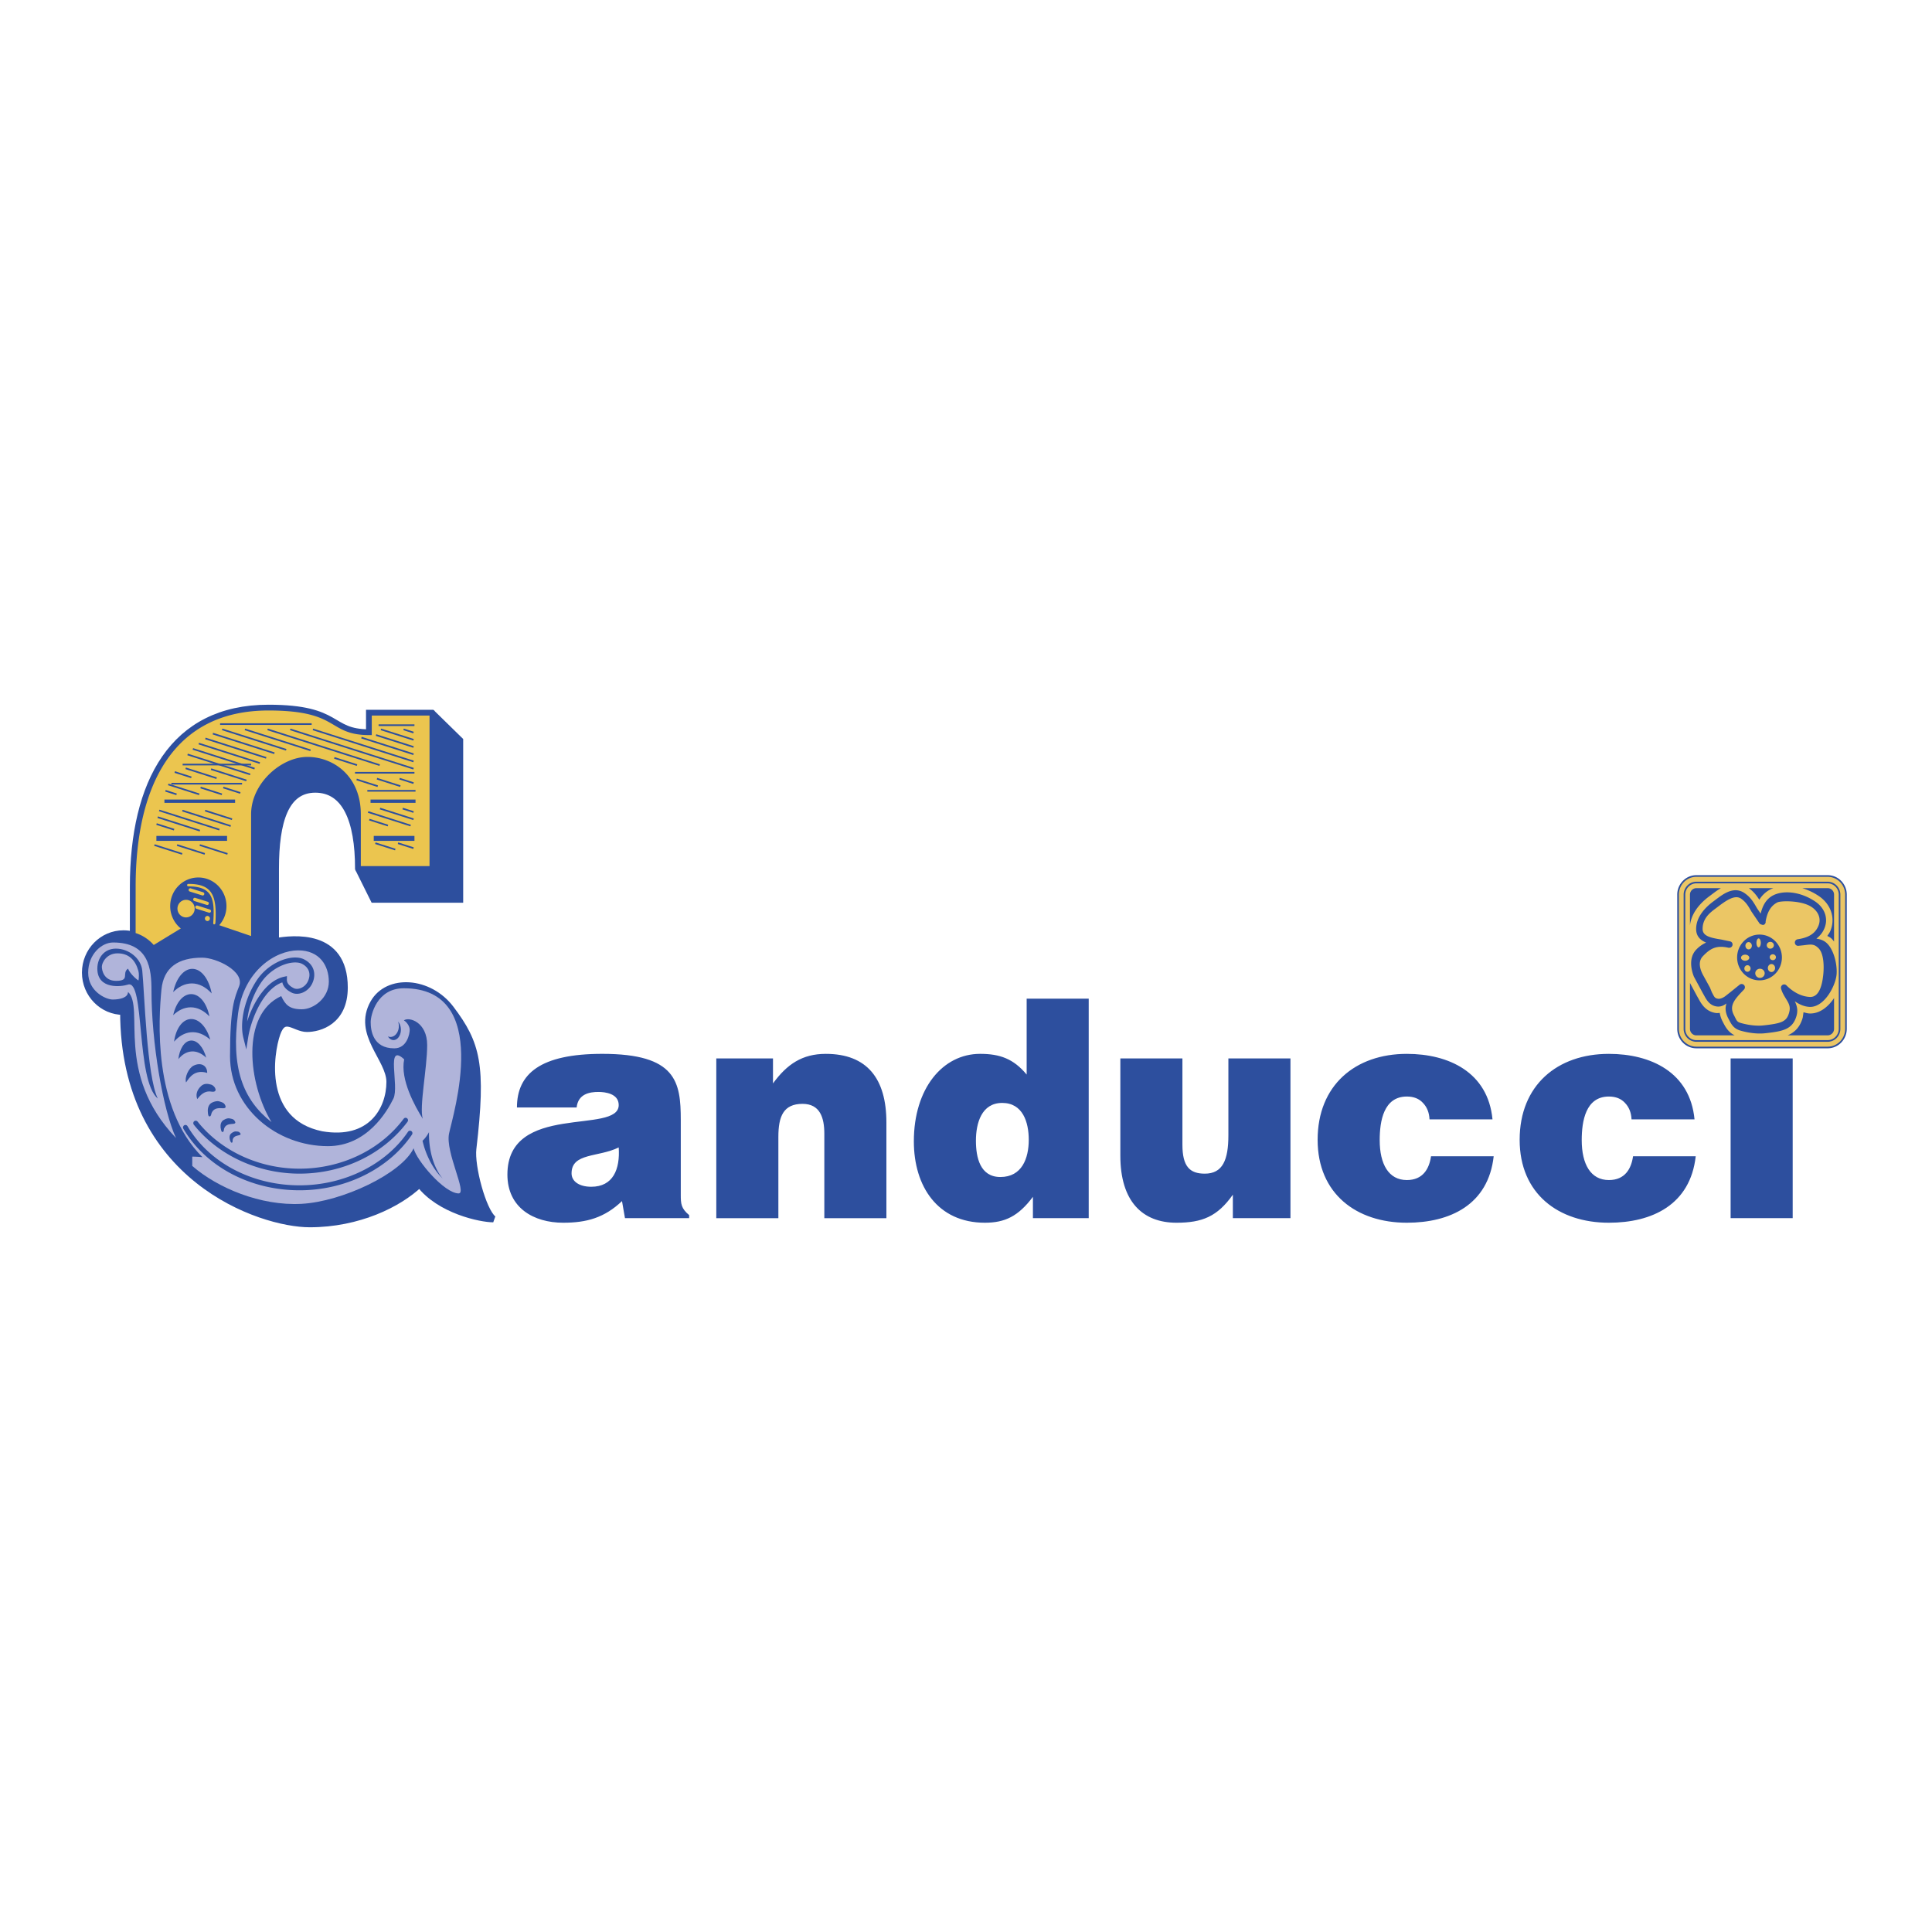 <?xml version="1.0" encoding="UTF-8"?> <svg xmlns="http://www.w3.org/2000/svg" width="2500" height="2500" viewBox="0 0 192.756 192.756"><path fill-rule="evenodd" clip-rule="evenodd" fill="#fff" d="M0 0h192.756v192.756H0V0z"></path><path d="M62.354 121.536l-.297-1.703c-1.757 1.673-3.543 2.159-5.866 2.159-2.947 0-5.567-1.49-5.567-4.806 0-7.238 11.105-3.953 11.105-6.934 0-1.156-1.37-1.309-2.025-1.309-.863 0-2.024.184-2.173 1.552h-5.955c0-3.376 2.352-5.353 8.516-5.353 7.383 0 7.83 2.798 7.83 6.599v7.452c0 .912.03 1.368.834 2.037v.305h-6.402v.001zm-.625-7.057c-2.025 1.004-4.704.518-4.704 2.586 0 .791.744 1.338 1.965 1.338 2.173 0 2.887-1.733 2.739-3.924zM71.464 105.6h5.657v2.493c1.399-1.916 2.918-2.949 5.271-2.949 4.108 0 6.044 2.463 6.044 6.843v9.55h-6.193v-8.425c0-1.581-.417-2.98-2.174-2.98-1.905 0-2.411 1.247-2.411 3.285v8.12h-6.193V105.6h-.001zM103.055 121.536v-2.129c-1.459 1.946-2.799 2.585-4.793 2.585-4.705 0-7.087-3.619-7.087-8.12 0-5.292 2.888-8.729 6.61-8.729 1.965 0 3.334.486 4.645 2.067v-7.573h6.191v21.898h-5.566v.001zm-.416-7.816c0-1.764-.596-3.681-2.65-3.681s-2.621 2.008-2.621 3.771c0 1.673.418 3.62 2.441 3.62 2.144.001 2.83-1.855 2.83-3.71zM128.75 121.536h-5.748v-2.342c-1.547 2.189-3.066 2.798-5.627 2.798-3.395 0-5.598-2.129-5.598-6.691V105.6h6.193v8.606c0 2.19.744 2.89 2.232 2.89 1.787 0 2.354-1.368 2.354-3.832V105.6h6.193v15.936h.001zM142.623 111.682c-.029-.699-.268-1.246-.654-1.643-.387-.426-.924-.638-1.607-.638-2.322 0-2.709 2.464-2.709 4.349 0 2.403.893 3.984 2.709 3.984 1.607 0 2.232-1.126 2.412-2.372h6.252c-.537 4.835-4.348 6.63-8.664 6.63-5.031 0-8.902-2.89-8.902-8.272 0-5.443 3.75-8.576 8.902-8.576 4.168 0 8.098 1.824 8.545 6.538h-6.284zM162.779 111.682c-.029-.699-.268-1.246-.654-1.643-.387-.426-.924-.638-1.607-.638-2.322 0-2.709 2.464-2.709 4.349 0 2.403.893 3.984 2.709 3.984 1.607 0 2.232-1.126 2.412-2.372h6.252c-.537 4.835-4.348 6.63-8.664 6.63-5.031 0-8.902-2.89-8.902-8.272 0-5.443 3.752-8.576 8.902-8.576 4.168 0 8.098 1.824 8.545 6.538h-6.284zM172.664 121.536V105.6h6.193v15.936h-6.193z" fill-rule="evenodd" clip-rule="evenodd" fill="#2d4f9e"></path><path d="M182.348 87.398h-13.102c-1.008 0-1.826.834-1.826 1.864v13.381c0 1.03.818 1.865 1.826 1.865h13.102c1.008 0 1.824-.835 1.824-1.865V89.262c0-1.029-.817-1.864-1.824-1.864z" fill-rule="evenodd" clip-rule="evenodd" fill="#ebc665"></path><path d="M182.348 87.48H169.244c-.48 0-.916.2-1.232.522-.314.321-.51.766-.51 1.255v13.389c0 .49.195.936.512 1.258.314.321.75.521 1.229.521h13.108c.48 0 .916-.2 1.23-.522s.51-.766.512-1.255V89.26a1.804 1.804 0 0 0-.512-1.258 1.717 1.717 0 0 0-1.229-.521h-.004v-.001zm-13.102-.164h13.106a1.88 1.88 0 0 1 1.342.569c.344.352.559.838.559 1.375v13.389a1.97 1.97 0 0 1-.557 1.371c-.344.352-.82.57-1.346.57h-13.108c-.523-.001-1-.219-1.344-.568a1.967 1.967 0 0 1-.559-1.375V89.258a1.962 1.962 0 0 1 .559-1.371c.344-.352.82-.57 1.346-.571h.002zm14.367 15.33v.002c0 .356-.143.68-.371.913a1.253 1.253 0 0 1-.891.378h-13.108c-.35 0-.666-.146-.895-.379a1.306 1.306 0 0 1-.371-.91V89.26c0-.357.143-.681.373-.914.227-.233.543-.377.891-.378h13.108c.348 0 .666.146.895.379.227.232.367.554.369.91v13.389zm-.16.001V89.258a1.14 1.14 0 0 0-.324-.793 1.095 1.095 0 0 0-.779-.332h-13.108a1.087 1.087 0 0 0-.777.331 1.14 1.14 0 0 0-.324.797v13.389c0 .309.123.59.322.793.201.205.477.332.781.332h13.108c.303-.001.576-.127.775-.33.201-.205.324-.487.326-.798z" fill="#2d4f9e"></path><path d="M171.164 89.768l-.223.167c-.783.579-1.717 1.525-1.717 2.75v.001c0 .736.438 1.124.996 1.357a3.078 3.078 0 0 0-.986.701c-.389.406-.508.909-.508 1.373 0 .62.211 1.171.281 1.334l.871 1.615.148.262c.24.438.541.982 1.24 1.086.416.062.725-.105.982-.302a1.844 1.844 0 0 0-.086.49c0 .302.076.626.256.978l.047.088c.279.542.498.97 1.223 1.17.494.138 1.465.353 2.41.25 1.75-.189 2.758-.364 3.143-1.749.051-.179.072-.347.072-.507 0-.348-.109-.649-.246-.933.445.307.936.534 1.475.559 1.451.066 2.584-2.073 2.691-3.215.01-.103.014-.211.014-.324 0-.943-.334-2.177-.957-2.792-.312-.309-.688-.422-1.07-.479.318-.251.611-.562.805-1.034.109-.265.162-.534.162-.799 0-.724-.393-1.415-1.109-1.889-1.609-1.06-3.246-1.067-4.156-.604-.748.382-1.072 1.072-1.26 1.828l-.359-.524c-.348-.606-.619-1.078-1.225-1.504-1.07-.752-2.137.056-2.914.646zm.555 3.968c-1.084-.174-1.85-.351-1.85-1.051v-.001c0-.947.572-1.509 1.234-1.997l.229-.172c.836-.633 1.74-1.302 2.381-.852.488.344.703.719 1.031 1.288.004.008.807 1.186.807 1.186.045.064.123.079.197.105.012.003.018.016.029.018h.004c.084.02.162.037.232-.014a.328.328 0 0 0 .15-.267c0-.009-.006-.018-.008-.026.148-.872.465-1.559 1.174-1.92.346-.176 2.396-.215 3.398.446.717.472.986 1.192.703 1.88-.314.768-.955 1.185-2.076 1.352a.33.33 0 0 0-.279.366.32.32 0 0 0 .348.287l.523-.055c.703-.084 1.02-.171 1.484.29.535.526.559 1.782.484 2.58-.086.9-.342 2.333-1.346 2.287-.842-.039-1.639-.478-2.277-1.098l-.062-.062a.319.319 0 0 0-.389-.043.335.335 0 0 0-.143.371c.107.392.312.722.508 1.042.307.497.451.803.295 1.357-.25.904-.748 1.074-2.592 1.275-.613.065-1.406-.018-2.174-.23-.453-.126-.447-.227-.699-.718l-.047-.09c-.465-.898.014-1.5.855-2.382l.162-.17a.323.323 0 0 0-.004-.441.327.327 0 0 0-.447-.027l-.871.705-.459.36c-.262.225-.6.362-.803.332-.369-.056-.381-.197-.629-.644l-.189-.471-.736-1.34c-.059-.139-.605-1.125.025-1.786.717-.75 1.324-1.139 2.588-.842-.004-.001-.006-.005-.008-.006.166.024.342-.081.377-.25a.36.36 0 0 0 .008-.079.3.3 0 0 0-.223-.299l.02.001-.023-.005c-.002 0-.004-.002-.004-.003-.01-.001-.021-.001-.029-.003l-.879-.184z" fill-rule="evenodd" clip-rule="evenodd" fill="#2d4f9e"></path><path d="M170.561 89.405l.223-.168c.256-.193.564-.426.91-.626h-2.447a.645.645 0 0 0-.639.652v3.056c.126-1.056.792-2.058 1.953-2.914zM175.527 89.771a2.74 2.74 0 0 1 1.107-1.036c.092-.046.197-.085.301-.125h-2.455c.499.361.79.753 1.047 1.161zM182.83 91.815c0 .357-.07.712-.211 1.052-.086.21-.201.35-.309.509.145.085.293.142.428.276.088.087.17.185.246.286v-4.677a.645.645 0 0 0-.637-.652h-2.539a6.236 6.236 0 0 1 1.619.764c.893.59 1.403 1.479 1.403 2.442zM171.898 101.975l-.047-.089a2.875 2.875 0 0 1-.273-.83c-.131.012-.254.031-.402.009-1.014-.151-1.449-.94-1.705-1.406 0 0-.148-.263-.156-.275l-.707-1.313v4.576c0 .359.285.652.639.652h3.826c-.655-.325-.932-.85-1.175-1.324zM180.514 101.114c-.193-.01-.385-.072-.578-.12l-.074.523c-.27.974-.816 1.485-1.504 1.78h3.99a.645.645 0 0 0 .637-.652v-3.066c-.589.873-1.438 1.582-2.471 1.535zM175.547 93.244c-1.234 0-2.234 1.022-2.234 2.283 0 1.262 1 2.283 2.234 2.283s2.234-1.021 2.234-2.283c0-1.261-1-2.283-2.234-2.283zm-.088.383c.119 0 .217.199.217.444 0 .246-.098.445-.217.445-.121 0-.217-.199-.217-.445 0-.245.096-.444.217-.444zm-1.756 1.923c0-.168.184-.304.412-.304.227 0 .412.136.412.304 0 .167-.186.304-.412.304-.228 0-.412-.136-.412-.304zm.641 1.405c-.17 0-.309-.147-.309-.328s.139-.327.309-.327c.172 0 .311.146.311.327s-.139.328-.311.328zm.117-2.235c-.178 0-.32-.162-.32-.363 0-.2.143-.363.32-.363s.32.163.32.363c0 .201-.142.363-.32.363zm1.131 2.843a.463.463 0 0 1-.469-.457c0-.252.211-.456.469-.456.26 0 .471.204.471.456a.464.464 0 0 1-.471.457zm.678-3.254c0-.187.158-.339.355-.339.195 0 .355.152.355.339 0 .188-.16.339-.355.339a.346.346 0 0 1-.355-.339zm.47 2.67c-.199 0-.361-.179-.361-.398s.162-.398.361-.398.361.179.361.398-.162.398-.361.398zm.137-1.183c-.172 0-.311-.131-.311-.293 0-.162.139-.293.311-.293.17 0 .309.131.309.293a.302.302 0 0 1-.309.293z" fill-rule="evenodd" clip-rule="evenodd" fill="#2d4f9e"></path><path d="M47.2 114.607c.984-8.376.389-10.499-2.219-13.958-2.161-2.865-6.299-3.108-7.722-.576-1.74 3.096 1.622 5.536 1.622 7.87 0 2.774-1.876 6.097-6.8 5.247-6.172-1.275-5.132-8.077-4.438-10.062.693-1.983 1.733-.496 2.982-.496s3.745-.708 3.745-4.108c0-5.526-5.201-4.889-6.866-4.605v-7.26c0-4.709.971-7.902 3.954-7.902s4.295 3.047 4.295 7.902l1.531 3.08h8.6v-15.87l-2.785-2.725h-6.252v1.949c-4.097 0-2.79-2.454-10.066-2.454-9.537 0-13.493 7.433-13.493 17.824l-.002 4.812-.031-.009c-.3-.078-.615-.12-.94-.12-2.104 0-3.81 1.743-3.81 3.891 0 2.149 1.706 3.892 3.81 3.892 0 16.649 13.732 21.188 18.587 21.188s8.878-1.982 10.958-3.967c2.012 2.622 6.104 3.472 7.352 3.472-1.042-.851-2.22-5.244-2.012-7.015z" fill-rule="evenodd" clip-rule="evenodd" fill="#2d4f9e" stroke="#2d4f9e" stroke-width=".658" stroke-miterlimit="2.613"></path><path d="M36.846 71.145v1.949c-4.097 0-2.79-2.454-10.066-2.454-9.537 0-13.493 7.433-13.493 17.824l-.002 4.812c.8.214 1.496.688 1.999 1.326l3.203-1.953a2.616 2.616 0 0 1-1.26-2.241c0-1.445 1.146-2.615 2.56-2.615 1.414 0 2.561 1.17 2.561 2.615 0 .809-.367 1.523-.933 2.002l3.883 1.322V81.248c0-2.959 2.896-5.484 5.369-5.484 2.472 0 5.086 1.804 5.086 5.484v5.412H43.1V71.145h-6.254z" fill-rule="evenodd" clip-rule="evenodd" fill="#ebc54f" stroke="#2d4f9e" stroke-width=".493" stroke-miterlimit="2.613"></path><path d="M41.267 114.567c.286 1.213 3.069 4.501 4.498 4.501.857-.034-1.341-4.117-.966-5.96.375-1.842 4.359-14.509-4.508-14.509-2.706 0-3.308 2.687-3.308 3.378 0 .807.206 2.616 2.355 2.616 1.277 0 1.539-1.465 1.539-1.849 0-.383-.32-.791-.581-.939.494-.385 2.323.149 2.323 2.463s-.813 6.229-.436 7.356c-.784-1.246-2.273-3.923-1.858-5.933-1.888-1.75-.464 2.668-1.075 3.916-.639 1.305-2.643 4.745-6.534 4.745-5.14 0-9.767-3.835-9.767-8.972 0-4.896.463-5.847.91-6.987.581-1.481-2.265-2.846-3.688-2.846-2.37 0-3.853.956-4.065 3.202-.268 2.826-.896 11.768 4.094 16.701-.59-.055-1.019-.055-1.019-.055v.931c2.521 2.192 6.812 4.001 10.891 3.782 4.077-.217 9.997-3.026 11.195-5.541zM12.773 96.64c.175.47.821 1.068 1.045 1.183.048-.302.062-.692-.012-.959-.303-1.086-.958-1.749-2.078-1.749s-1.568.954-1.568 1.334c0 .382.224 1.411 1.418 1.411 1.456 0 .523-.762 1.195-1.22z" fill-rule="evenodd" clip-rule="evenodd" fill="#b0b4da"></path><path d="M15.114 98.853c0-2.211-.248-4.821-3.832-4.821-1.136 0-2.484 1.161-2.484 3.009 0 1.849 1.739 2.682 2.449 2.682s1.526-.181 1.526-.761c1.705 1.594-1.377 8.115 4.787 14.581-1.322-2.868-2.446-9.58-2.446-14.69zm-2.352-.617c-.586.196-3.05.539-3.05-1.597 0-1.067.683-1.995 1.854-1.995 1.267 0 2.502.955 2.627 2.186.224 2.215.45 10.527 1.551 12.775-2.202-1.853-1.275-11.942-2.982-11.369zM30.112 100.696c1.207 0 2.696-1.151 2.696-2.755 0-1.603-.926-3.124-3.058-3.124-2.269 0-5.423 2.034-5.996 6.289-.725 5.385.443 8.591 3.34 10.852-2.334-3.823-3.099-10.729.965-12.577.403.862.806 1.315 2.053 1.315z" fill-rule="evenodd" clip-rule="evenodd" fill="#b0b4da"></path><path d="M29.294 98.583l.006.003v.001c.204.104.472.093.727-.014.269-.112.52-.328.671-.626l.004-.008.002-.005.004-.007.002-.004a1.671 1.671 0 0 0 .158-.542c.042-.453-.153-.914-.724-1.213v.001l-.003-.002-.002-.002a1.246 1.246 0 0 0-.411-.123 2.336 2.336 0 0 0-.537-.004c-1.023.105-2.329.796-3.146 2.001l-.003.003-.003.004h.001a7.873 7.873 0 0 0-.426.709 8.943 8.943 0 0 0-.36.766 8.174 8.174 0 0 0-.599 2.396c.048-.148.1-.298.155-.448.669-1.802 1.877-3.651 3.519-4.017l.301-.066-.009.315a.735.735 0 0 0 .142.47c.112.151.288.286.531.412zm-.209.445l-.007-.002-.001-.002c-.312-.162-.544-.344-.7-.556a1.18 1.18 0 0 1-.208-.456c-1.321.458-2.324 2.061-2.906 3.631a10.79 10.79 0 0 0-.312.977 9.093 9.093 0 0 0-.193.897v.001l-.002.01-.183 1.174-.289-1.15c-.302-1.205-.063-2.793.525-4.222a8.919 8.919 0 0 1 .833-1.563l.002-.003.002-.004c.904-1.331 2.356-2.095 3.498-2.213.228-.023.446-.021.647.006h.001c.207.029.398.086.564.172v-.001l.003.002.001.002c.781.408 1.047 1.058.986 1.7a1.968 1.968 0 0 1-.071.367c-.034.116-.08.232-.134.344l-.01.023-.011.02a1.841 1.841 0 0 1-.914.847c-.377.159-.79.169-1.121-.001z" fill="#2d4f9e"></path><path d="M39.72 101.926c.046.136.073.284.073.441 0 .602-.375 1.09-.838 1.09a.627.627 0 0 1-.253-.057c.135.224.334.368.558.368.408 0 .737-.465.737-1.038 0-.326-.11-.614-.277-.804zM18.377 112.272a.251.251 0 0 0-.083.339c2.23 3.789 6.671 6.144 11.591 6.144 4.597 0 8.896-2.129 11.22-5.558a.25.25 0 0 0-.061-.344.238.238 0 0 0-.335.062c-2.236 3.298-6.383 5.346-10.824 5.346-4.751 0-9.034-2.263-11.177-5.904a.239.239 0 0 0-.331-.085z" fill-rule="evenodd" clip-rule="evenodd" fill="#2d4f9e"></path><path d="M40.275 111.619c-2.333 3.119-6.216 4.981-10.39 4.981-4.021 0-7.823-1.756-10.171-4.698a.239.239 0 0 0-.34-.035.252.252 0 0 0-.034.348c2.439 3.055 6.381 4.879 10.545 4.879 4.323 0 8.35-1.935 10.773-5.175a.25.25 0 0 0-.045-.346.237.237 0 0 0-.338.046zM42.8 112.955c-.186.347-.402.64-.645.858.061.259.131.52.218.781.419 1.256 1.07 2.3 1.789 2.982-.721-.848-1.245-2.258-1.347-3.887-.015-.249-.019-.493-.015-.734z" fill-rule="evenodd" clip-rule="evenodd" fill="#2d4f9e"></path><path fill-rule="evenodd" clip-rule="evenodd" fill="#ebc54f" d="M15.604 83.646h7.051-7.051z"></path><path fill-rule="evenodd" clip-rule="evenodd" fill="#2d4f9e" d="M15.604 83.399v.494h7.051v-.494h-7.051z"></path><path fill-rule="evenodd" clip-rule="evenodd" fill="#ebc54f" d="M37.29 83.646h4.06-4.06z"></path><path fill-rule="evenodd" clip-rule="evenodd" fill="#2d4f9e" d="M37.29 83.399v.494h4.06v-.494h-4.06z"></path><path fill-rule="evenodd" clip-rule="evenodd" fill="#ebc54f" d="M16.405 79.936h7.051-7.051z"></path><path fill-rule="evenodd" clip-rule="evenodd" fill="#2d4f9e" d="M16.405 79.771v.33h7.051v-.33h-7.051z"></path><path fill-rule="evenodd" clip-rule="evenodd" fill="#ebc54f" d="M36.97 79.936h4.487-4.487z"></path><path fill-rule="evenodd" clip-rule="evenodd" fill="#2d4f9e" d="M36.97 79.771v.33h4.487v-.33H36.97z"></path><path fill-rule="evenodd" clip-rule="evenodd" fill="#ebc54f" d="M41.457 78.899h-4.808 4.808z"></path><path fill-rule="evenodd" clip-rule="evenodd" fill="#2d4f9e" d="M36.649 78.817v.164h4.808v-.164h-4.808z"></path><path fill-rule="evenodd" clip-rule="evenodd" fill="#ebc54f" d="M18.221 76.28h6.837-6.837z"></path><path fill-rule="evenodd" clip-rule="evenodd" fill="#2d4f9e" d="M18.221 76.198v.164h6.837v-.164h-6.837z"></path><path fill-rule="evenodd" clip-rule="evenodd" fill="#ebc54f" d="M35.421 77.099h5.929-5.929z"></path><path fill-rule="evenodd" clip-rule="evenodd" fill="#2d4f9e" d="M35.421 77.017v.164h5.929v-.164h-5.929z"></path><path fill-rule="evenodd" clip-rule="evenodd" fill="#ebc54f" d="M17.099 78.19h7.051-7.051z"></path><path fill-rule="evenodd" clip-rule="evenodd" fill="#2d4f9e" d="M17.099 78.107v.165h7.051v-.165h-7.051z"></path><path fill-rule="evenodd" clip-rule="evenodd" fill="#ebc54f" d="M21.96 72.243h9.134-9.134z"></path><path fill-rule="evenodd" clip-rule="evenodd" fill="#2d4f9e" d="M21.96 72.16v.165h9.134v-.165H21.96z"></path><path fill-rule="evenodd" clip-rule="evenodd" fill="#ebc54f" d="M37.771 72.352h3.579-3.579z"></path><path fill-rule="evenodd" clip-rule="evenodd" fill="#2d4f9e" d="M37.771 72.27v.164h3.579v-.164h-3.579z"></path><path d="M19.422 90.653a.868.868 0 0 1-.858.877c-.474 0-.859-.393-.859-.877s.385-.877.859-.877.858.393.858.877zM18.805 88.434c2.477 0 2.621 1.339 2.471 3.647-.014.219.215.165.215 0 .169-2.777-.346-3.894-2.686-3.894-.187 0-.181.247 0 .247z" fill-rule="evenodd" clip-rule="evenodd" fill="#ebc54f"></path><path d="M18.827 88.74a.165.165 0 0 0 .106.206l1.243.391a.16.16 0 0 0 .201-.108.165.165 0 0 0-.106-.206l-1.243-.391a.16.16 0 0 0-.201.108zM19.28 89.688a.164.164 0 0 0 .106.205l1.243.391a.16.16 0 0 0 .201-.108.165.165 0 0 0-.106-.206l-1.243-.391a.16.16 0 0 0-.201.109zM19.495 90.459a.164.164 0 0 0 .106.205l1.243.392a.16.16 0 0 0 .201-.108.165.165 0 0 0-.106-.206l-1.243-.391a.16.16 0 0 0-.201.108zM20.445 91.638c0-.14.111-.254.248-.254.138 0 .249.114.249.254a.25.25 0 0 1-.249.254.251.251 0 0 1-.248-.254z" fill-rule="evenodd" clip-rule="evenodd" fill="#ebc54f"></path><path d="M19.299 106.327c-.471.241-.902 1.141-.734 1.671.306-.469.855-1.343 2.109-.952 0-.749-.642-1.094-1.375-.719zM20.057 108.362c-.47.443-.523.918-.377 1.294.314-.393.713-.858 1.416-.744.703.115.387-.577-.04-.702-.317-.092-.685-.146-.999.152zM21.901 109.892c-.245-.1-.741.058-.923.236-.241.24-.278.619-.231.944.017.115.032.348.199.308.121-.029.129-.263.177-.365.188-.405.56-.473.942-.451.233.012.559.046.408-.282-.129-.282-.317-.304-.572-.39zM22.916 111.585c-.216-.062-.622.118-.759.287-.183.225-.181.549-.112.82.025.095.059.29.197.24.1-.035.085-.233.116-.324.123-.361.431-.452.756-.47.199-.012.478-.014.32-.276-.134-.226-.295-.228-.518-.277zM23.529 112.884c-.172-.023-.466.159-.553.305-.117.193-.08.442.002.644.029.07.076.217.176.163.073-.038.041-.189.055-.263.056-.291.283-.396.531-.446.152-.031.365-.063.217-.249-.126-.158-.251-.142-.428-.154zM19.14 98.116c.724 0 1.4.368 1.98.999-.266-1.42-1.025-2.454-1.933-2.454-.88 0-1.623.97-1.91 2.322.554-.552 1.188-.867 1.863-.867zM19.03 100.5c.681 0 1.316.334 1.863.905-.25-1.286-.965-2.223-1.819-2.223-.828 0-1.526.878-1.796 2.103.52-.5 1.117-.785 1.752-.785zM19.047 102.989c.679-.059 1.34.219 1.932.74-.356-1.26-1.147-2.13-1.998-2.056-.825.071-1.447 1.008-1.614 2.252.476-.543 1.048-.88 1.68-.936z" fill-rule="evenodd" clip-rule="evenodd" fill="#2d4f9e"></path><path d="M19.083 104.906c.522-.046 1.033.187 1.492.62-.281-1.042-.894-1.766-1.549-1.708-.635.055-1.11.825-1.233 1.853.364-.447.803-.723 1.29-.765z" fill-rule="evenodd" clip-rule="evenodd" fill="#2d4f9e"></path><path d="M35.603 77.686l2.108.672-.047.158-2.107-.672.046-.158zM21.26 73.114l6.144 1.959-.047.157-6.144-1.958.047-.158zm16.371 4.497l2.336.745-.047.157-2.336-.745.047-.157zm-15.439-4.92l6.385 2.035-.047.158-6.385-2.035.047-.158zm17.7 4.92l1.391.443-.047.158-1.39-.443.046-.158zm-6.515-2.077l2.266.723-.048.157-2.265-.722.047-.158zm-8.919-2.842l6.548 2.086-.047.157-6.549-2.085.048-.158zm11.318 2.886l2.129.679-.047.157-2.129-.678-9.056-2.886.047-.158 9.056 2.886zm4.39.678l1.117.356-.047.157-1.116-.355-2.128-.678-9.059-2.887.047-.157 9.059 2.887 2.127.677zm.132-.678l.984.314-.047.157-.984-.313-9.055-2.886.047-.158 9.055 2.886zm-4.214-2.064l5.197 1.656-.047.158-5.197-1.656.047-.158zm1.454-.258l3.745 1.193-.047.158-3.744-1.193.046-.158zm.491-.564l3.253 1.037-.047.158-3.253-1.037.047-.158zm2.259-.001l.994.317-.047.157-.994-.316.047-.158zM16.53 78.816l1.109.354-.047.158-1.109-.354.047-.158zm1.244-.324l2.128.678-.047.157-2.128-.678-.966-.308.047-.157.966.308zm19.698 5.557l1.988.633-.047.157-1.988-.633.047-.157zm-17.437-5.557l2.13.679-.047.157-2.13-.679.047-.157zm19.699 5.557l1.546.493-.047.157-1.547-.492.048-.158zM22.3 78.492l1.698.541-.047.157-1.698-.541.047-.157zm-4.845-1.544l1.661.529-.047.157-1.66-.529.046-.157zm1.093-.372l3.085.983-.047.157-3.085-.983.047-.157zm18.32 5.118l1.862.593-.047.158-1.862-.594.047-.157zM23.63 77.475l.978.311-.047.158-.978-.312-2.55-.813.048-.158 2.549.814zm13.121 3.461l4.241 1.352-.047.158-4.241-1.352.047-.158zm-13.407-4.274l1.641.523-.047.157-1.641-.523-3.401-1.084-1.204-.384.046-.157 1.205.384 3.401 1.084zm14.594 3.931l3.345 1.065-.047.158-3.345-1.066.047-.157zm-15.733-5.015l3.221 1.027-.048.158-3.22-1.027-2.94-.938.047-.157 2.94.937zm-4.516 8.654l2.766.881-.047.158-2.766-.881.047-.158zm2.265.001l2.767.882-.047.157-2.767-.882.047-.157zm-4.314-2.096l1.753.559-.047.158-1.753-.559.047-.158zm.114-.685l4.213 1.343-.046.158-4.213-1.343.046-.158zm.154-.672l6.008 1.915-.047.157-6.008-1.915.047-.157zm2.31.016l4.825 1.538-.047.157-4.824-1.538.046-.157zm2.268.001l2.691.858-.047.158-2.691-.858.047-.158zm-5.059 3.435l2.771.883-.047.157-2.771-.882.047-.158zm24.771-3.64l1.086.347-.047.157-1.087-.346.048-.158zm-15.734-5.014l1.482.473-.046.157-1.483-.473-4.61-1.47.047-.157 4.61 1.47zm-3.95-1.98l6.068 1.934-.047.158-6.067-1.935.046-.157z" fill="#2d4f9e"></path></svg> 